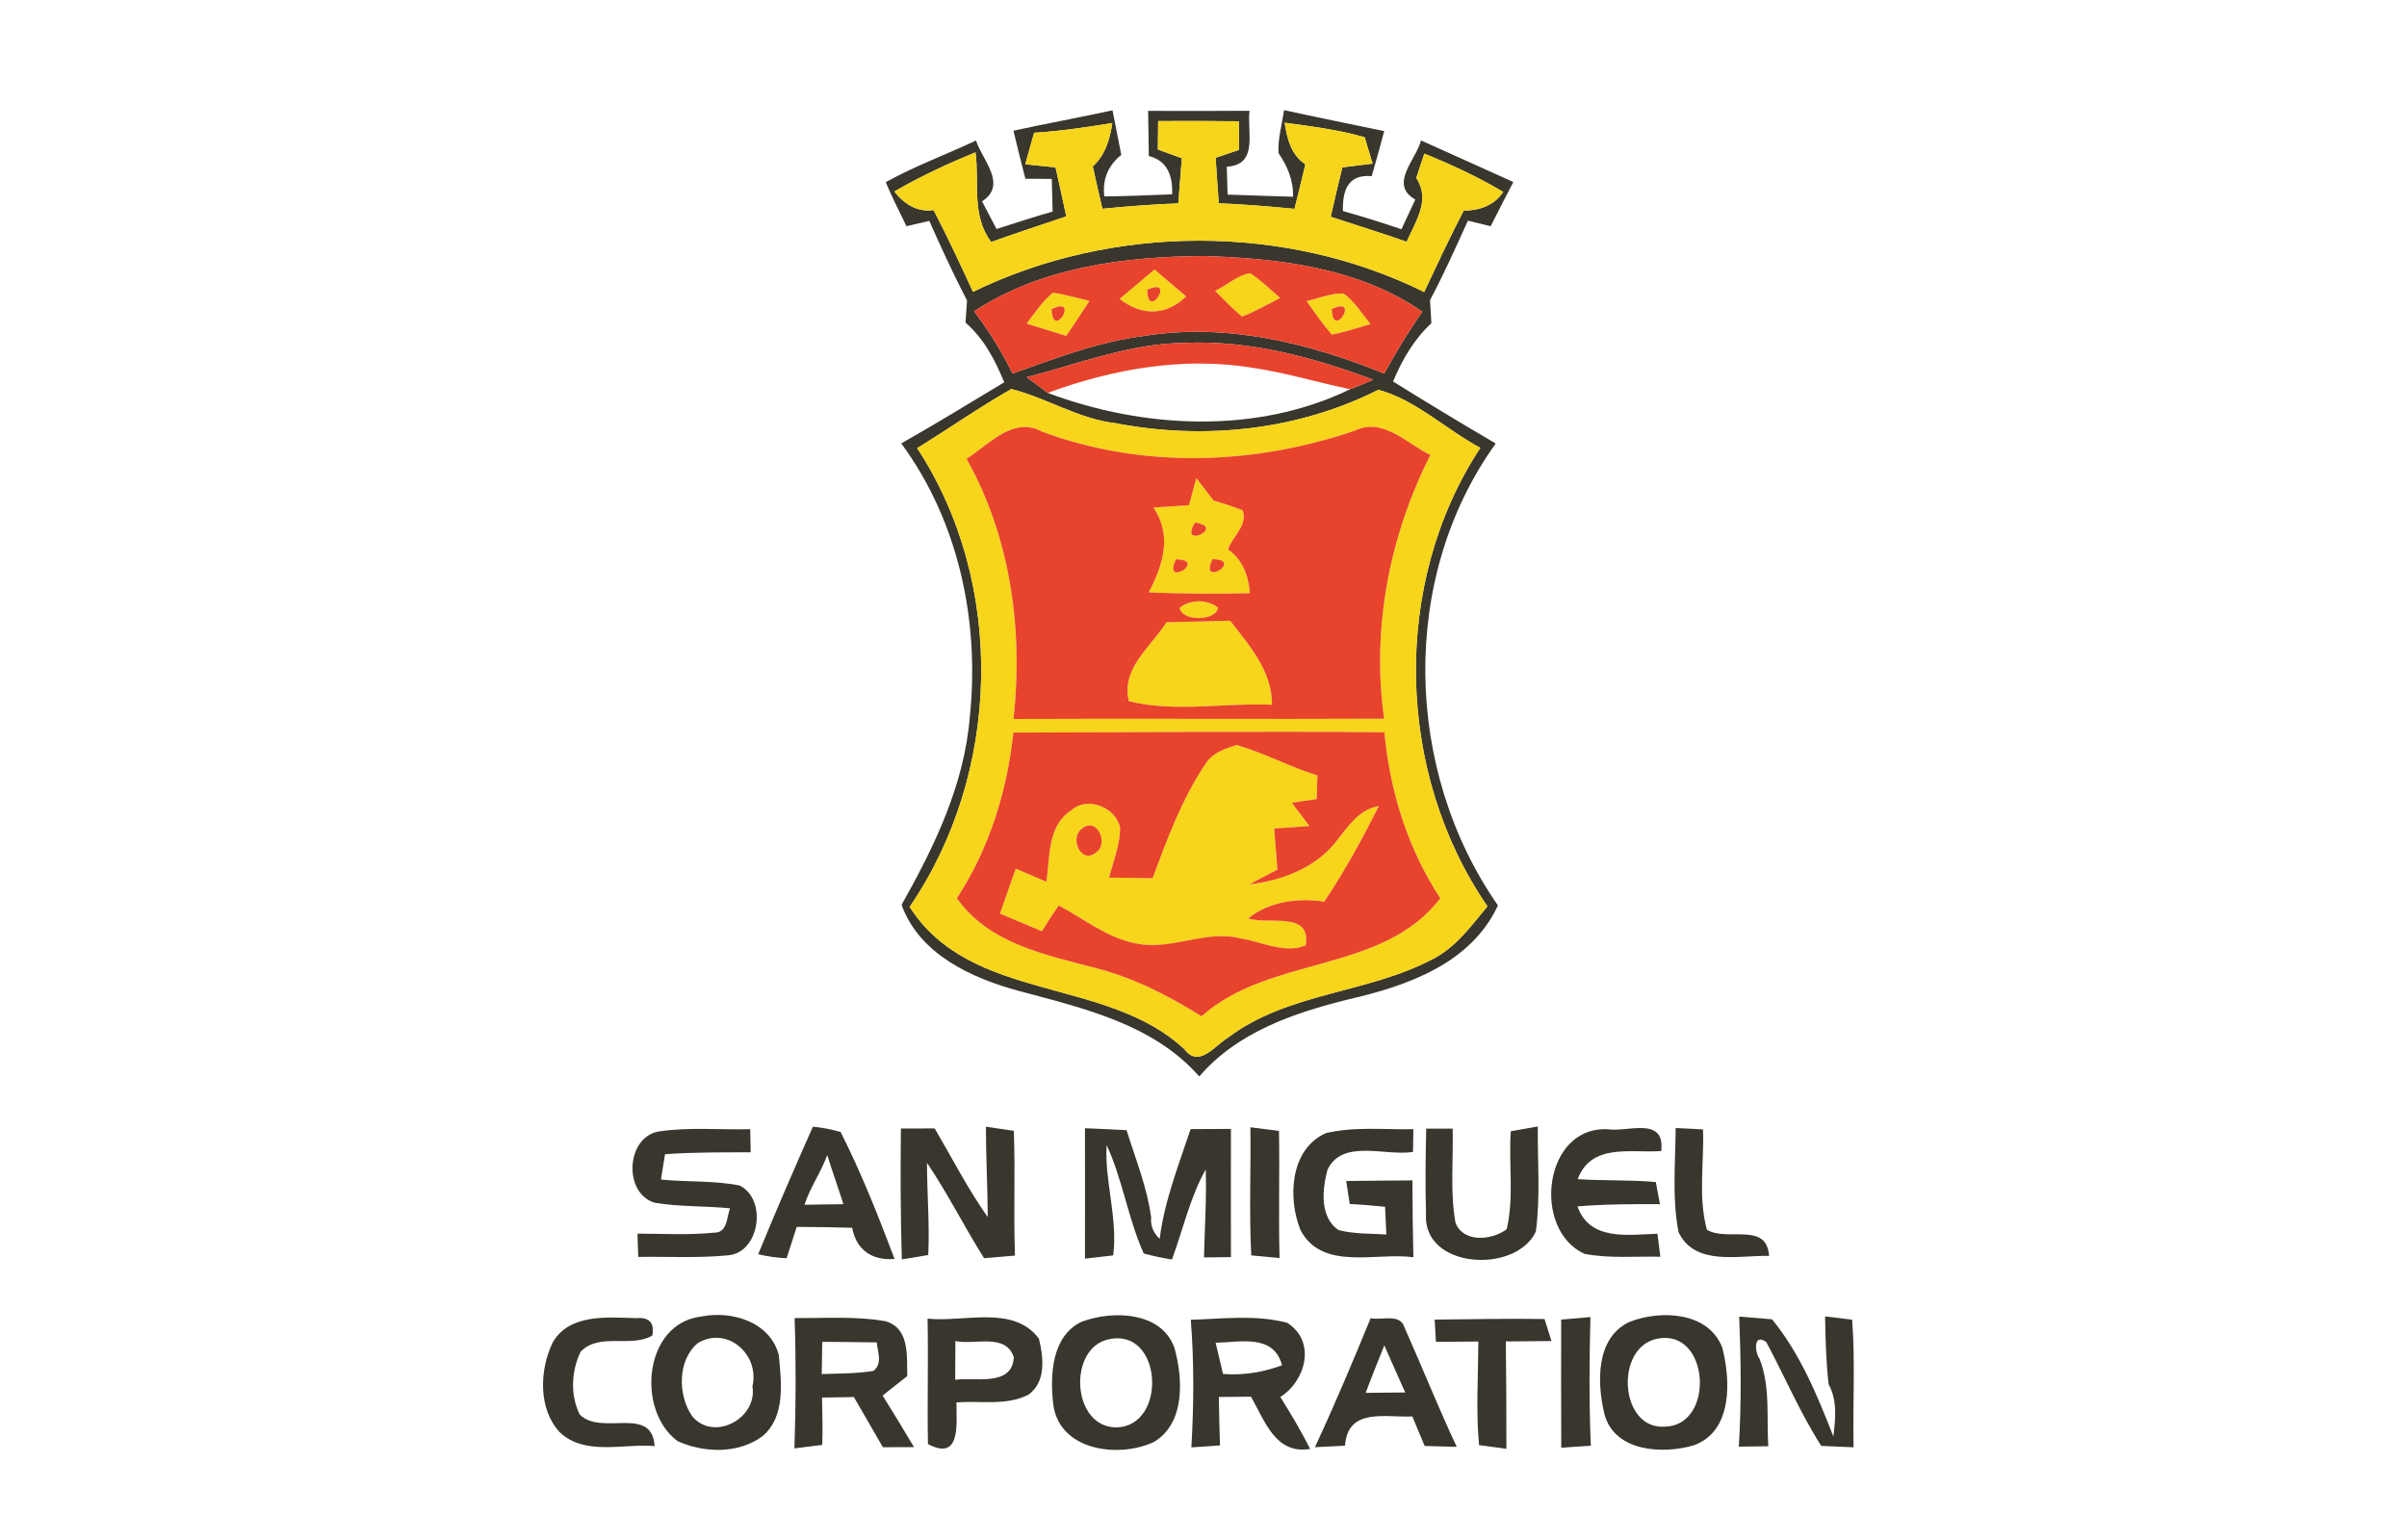 <?xml version="1.0" encoding="UTF-8" ?>
<!DOCTYPE svg PUBLIC "-//W3C//DTD SVG 1.1//EN" "http://www.w3.org/Graphics/SVG/1.1/DTD/svg11.dtd">
<svg width="250pt" height="160pt" viewBox="0 0 250 160" version="1.1" xmlns="http://www.w3.org/2000/svg">
<g id="#ffffffff">
</g>
<g id="#39362dff">
<path fill="#39362d" opacity="1.00" d=" M 105.26 13.58 C 108.68 12.83 112.13 12.21 115.55 11.46 C 115.86 13.00 116.16 14.55 116.46 16.09 C 115.09 17.19 114.48 18.66 114.70 20.41 C 117.05 20.38 119.39 20.28 121.74 20.19 C 121.82 18.33 121.29 16.70 119.32 16.21 C 119.30 14.64 119.27 13.08 119.25 11.52 C 122.76 11.54 126.27 11.53 129.78 11.51 C 129.50 13.70 130.75 17.13 127.42 17.32 C 127.44 18.05 127.48 19.50 127.50 20.22 C 129.77 20.29 132.03 20.38 134.30 20.44 C 134.35 18.75 133.72 17.27 132.79 15.90 C 132.71 14.40 133.15 12.92 133.37 11.44 C 136.83 12.21 140.31 12.89 143.77 13.62 C 143.36 15.18 142.92 16.74 142.47 18.30 C 139.97 18.08 139.43 19.83 139.48 21.93 C 141.52 22.49 143.55 23.14 145.56 23.82 C 146.04 22.79 146.52 21.76 147.00 20.73 C 144.21 19.16 147.10 16.57 147.59 14.59 C 150.78 16.04 153.99 17.45 157.18 18.91 C 156.39 20.43 155.60 21.96 154.83 23.50 C 154.04 23.31 153.25 23.12 152.46 22.93 C 151.20 25.71 149.96 28.49 148.53 31.18 C 148.56 31.78 148.63 32.98 148.67 33.58 C 146.86 35.25 145.63 37.38 144.69 39.64 C 148.22 41.83 151.77 43.98 155.35 46.08 C 145.30 60.06 145.83 80.08 155.58 94.07 C 152.77 100.14 146.11 102.44 140.06 103.83 C 134.36 105.24 128.51 107.24 124.56 111.84 C 119.77 106.39 112.55 104.76 105.85 102.96 C 100.92 101.63 95.49 99.15 93.64 94.01 C 97.06 87.94 100.17 81.50 100.73 74.45 C 101.76 64.54 99.57 54.17 93.61 46.07 C 97.21 44.02 100.75 41.87 104.30 39.72 C 103.36 37.41 102.19 35.17 100.28 33.52 C 100.32 32.94 100.40 31.79 100.44 31.22 C 99.03 28.51 97.76 25.74 96.52 22.95 C 95.73 23.13 94.94 23.32 94.15 23.50 C 93.42 21.98 92.64 20.49 92.00 18.93 C 95.01 17.25 98.26 16.07 101.37 14.60 C 102.04 16.66 104.67 19.17 102.00 20.92 C 102.38 21.64 103.13 23.08 103.50 23.79 C 105.44 23.17 107.38 22.54 109.33 21.98 C 109.31 21.13 109.27 19.44 109.24 18.59 C 108.56 18.59 107.18 18.58 106.50 18.57 C 106.07 16.91 105.66 15.25 105.26 13.58 M 120.29 12.58 C 120.28 13.56 120.27 14.55 120.26 15.53 C 120.88 15.76 122.12 16.21 122.75 16.44 C 122.63 18.00 122.51 19.57 122.38 21.13 C 119.75 21.23 117.12 21.43 114.50 21.69 C 114.16 20.22 113.82 18.76 113.50 17.29 C 114.81 16.10 115.27 14.47 115.53 12.78 C 112.84 13.22 110.13 13.63 107.41 13.79 C 107.09 14.89 106.79 15.98 106.49 17.07 C 107.28 17.15 108.84 17.31 109.63 17.39 C 110.01 19.08 110.39 20.78 110.75 22.48 C 108.15 23.37 105.54 24.21 102.95 25.14 C 100.86 22.36 101.74 19.01 101.32 15.83 C 98.43 17.01 95.59 18.32 92.89 19.90 C 93.92 21.21 95.28 22.07 96.97 21.83 C 98.41 24.62 99.75 27.47 101.06 30.32 C 115.54 23.27 133.47 23.19 147.92 30.34 C 149.25 27.51 150.58 24.67 152.02 21.89 C 153.66 21.86 155.16 21.38 156.13 19.94 C 153.52 18.38 150.75 17.11 147.94 15.96 C 147.66 16.80 147.37 17.64 147.10 18.49 C 148.61 20.77 147.03 23.00 146.10 25.12 C 143.49 24.20 140.83 23.39 138.21 22.52 C 138.59 20.81 139.01 19.10 139.42 17.39 C 140.21 17.30 141.78 17.10 142.56 17.00 C 142.36 16.32 141.95 14.95 141.74 14.26 C 139.03 13.48 136.22 13.13 133.43 12.75 C 133.69 14.41 134.08 16.08 135.58 17.07 C 135.22 18.62 134.84 20.16 134.45 21.70 C 131.84 21.44 129.21 21.23 126.59 21.12 C 126.47 19.54 126.36 17.97 126.26 16.39 C 126.87 16.19 128.09 15.78 128.70 15.57 C 128.69 14.58 128.68 13.59 128.67 12.60 C 125.88 12.57 123.08 12.56 120.29 12.58 M 101.17 32.35 C 102.72 34.36 104.04 36.54 105.17 38.81 C 109.68 37.20 114.20 35.46 118.99 34.88 C 127.44 33.55 135.97 35.64 143.77 38.81 C 144.98 36.61 146.28 34.45 147.73 32.39 C 141.13 27.81 132.81 26.83 124.99 26.60 C 116.80 26.66 108.15 27.75 101.17 32.35 M 106.65 39.19 C 107.37 39.73 108.10 40.28 108.82 40.82 C 118.75 44.55 130.53 45.15 140.23 40.44 C 141.03 40.14 141.83 39.80 142.62 39.45 C 136.37 37.11 129.78 35.33 123.06 35.62 C 117.39 35.68 112.07 37.78 106.65 39.19 M 95.26 46.56 C 104.52 60.70 103.98 80.34 94.48 94.22 C 100.87 104.22 114.89 101.41 123.02 109.01 C 124.53 111.03 126.19 108.60 127.58 107.78 C 133.75 103.12 141.97 103.22 148.68 99.71 C 151.15 98.50 152.79 96.23 154.49 94.16 C 144.96 80.30 144.48 60.64 153.75 46.53 C 150.20 44.63 147.01 41.52 143.16 40.50 C 134.79 44.72 125.08 45.74 115.93 43.98 C 112.06 43.55 108.73 41.35 105.04 40.42 C 101.69 42.33 98.54 44.54 95.26 46.56 Z" />
<path fill="#39362d" opacity="1.00" d=" M 68.38 117.56 C 71.53 117.08 74.74 117.40 77.92 117.32 C 77.93 117.92 77.96 119.12 77.97 119.72 C 75.00 119.73 72.03 119.70 69.07 119.92 C 68.93 120.80 68.78 121.68 68.65 122.55 C 71.36 122.83 74.13 122.63 76.82 123.17 C 79.70 124.59 78.93 130.13 75.63 130.42 C 72.53 130.73 69.40 130.54 66.29 130.59 C 66.27 129.99 66.23 128.78 66.21 128.17 C 68.85 128.17 71.50 128.34 74.13 128.07 C 75.58 128.11 75.46 126.49 75.82 125.54 C 73.23 125.28 70.61 125.39 68.04 124.97 C 64.72 124.03 65.00 118.19 68.38 117.56 Z" />
<path fill="#39362d" opacity="1.00" d=" M 84.43 117.06 C 85.41 117.15 86.37 117.34 87.31 117.61 C 89.46 121.87 91.23 126.33 92.91 130.80 C 90.61 130.99 88.94 129.89 88.51 127.56 C 86.59 127.50 84.67 127.48 82.75 127.47 C 82.40 128.55 82.05 129.64 81.70 130.73 C 80.70 130.68 79.71 130.54 78.75 130.31 C 80.57 125.86 82.48 121.45 84.43 117.06 M 83.56 125.17 C 84.91 125.15 86.26 125.12 87.60 125.11 C 87.06 123.40 86.45 121.71 85.92 120.00 C 85.28 121.79 84.14 123.35 83.56 125.17 Z" />
<path fill="#39362d" opacity="1.00" d=" M 93.57 117.25 C 94.45 117.25 96.21 117.24 97.08 117.24 C 98.89 120.32 100.52 123.52 102.59 126.45 C 102.58 123.32 102.40 120.19 102.40 117.06 C 103.13 117.17 104.58 117.39 105.30 117.49 C 105.46 121.81 105.26 126.13 105.42 130.45 C 104.35 130.54 103.28 130.63 102.21 130.72 C 100.15 127.46 98.44 124.00 96.28 120.81 C 96.28 124.00 96.57 127.20 96.41 130.39 C 95.73 130.51 94.36 130.74 93.67 130.85 C 93.52 126.32 93.53 121.79 93.57 117.25 Z" />
<path fill="#39362d" opacity="1.00" d=" M 123.66 117.31 C 125.05 117.30 126.45 117.29 127.85 117.29 C 127.85 121.73 127.83 126.17 127.85 130.61 C 127.15 130.62 125.75 130.63 125.05 130.64 C 125.12 127.59 125.33 124.54 125.23 121.50 C 123.59 124.42 122.88 127.73 121.72 130.86 C 120.73 130.70 119.75 130.49 118.79 130.23 C 117.17 126.61 116.59 122.53 114.94 118.97 C 114.69 122.54 116.12 126.62 115.62 130.43 C 114.89 130.52 113.42 130.68 112.69 130.77 C 112.70 126.25 112.69 121.73 112.69 117.22 C 114.13 117.28 115.57 117.34 117.01 117.42 C 117.94 120.41 119.14 123.34 119.56 126.47 C 119.48 127.36 119.81 128.13 120.45 128.71 C 120.94 124.76 122.42 121.06 123.66 117.31 Z" />
<path fill="#39362d" opacity="1.00" d=" M 137.71 117.73 C 140.68 117.02 143.77 117.38 146.80 117.32 C 146.79 117.91 146.77 119.09 146.76 119.68 C 143.89 120.15 139.42 118.27 137.87 121.55 C 137.34 123.57 137.04 126.44 139.02 127.80 C 140.64 128.22 142.33 128.15 143.99 128.26 C 143.96 127.54 143.89 126.10 143.86 125.38 C 142.64 125.25 141.41 125.16 140.19 125.09 C 140.10 124.49 139.91 123.30 139.82 122.70 C 142.11 122.67 144.41 122.66 146.70 122.64 C 146.70 125.30 146.74 127.96 146.80 130.62 C 142.94 130.09 137.31 132.09 135.07 127.79 C 133.73 124.46 133.99 119.38 137.71 117.73 Z" />
<path fill="#39362d" opacity="1.00" d=" M 148.13 117.26 C 148.82 117.26 150.19 117.26 150.88 117.26 C 150.96 120.51 150.60 123.81 151.17 127.03 C 151.98 129.15 154.96 128.87 156.49 127.71 C 157.28 124.37 156.67 120.92 156.92 117.53 C 157.62 117.41 159.02 117.17 159.72 117.04 C 159.69 120.67 160.00 124.34 159.52 127.95 C 157.46 132.40 147.69 131.86 148.11 126.06 C 148.02 123.13 148.07 120.19 148.13 117.26 Z" />
<path fill="#39362d" opacity="1.00" d=" M 174.04 117.20 C 174.75 117.24 176.17 117.31 176.88 117.34 C 177.01 120.80 176.35 124.38 177.29 127.77 C 179.44 129.04 183.51 126.90 183.74 130.48 C 180.58 130.41 176.05 131.58 174.34 128.02 C 173.65 124.47 174.02 120.80 174.04 117.20 Z" />
<path fill="#39362d" opacity="1.00" d=" M 129.87 117.12 C 130.61 117.21 132.10 117.41 132.84 117.50 C 132.92 121.90 132.78 126.31 132.90 130.71 C 132.16 130.64 130.69 130.50 129.96 130.43 C 129.73 125.99 129.93 121.55 129.87 117.12 Z" />
<path fill="#39362d" opacity="1.00" d=" M 164.57 130.27 C 159.06 127.76 160.32 116.93 167.03 117.33 C 169.02 117.64 172.98 115.94 172.54 119.59 C 169.39 119.82 165.30 118.72 163.86 122.51 C 166.56 122.69 169.28 122.57 171.98 122.81 C 172.09 123.38 172.30 124.53 172.41 125.11 C 169.55 125.10 166.69 125.10 163.84 125.34 C 165.13 128.96 169.05 128.28 172.15 128.18 C 172.25 128.97 172.35 129.77 172.45 130.57 C 169.83 130.51 167.16 130.77 164.57 130.27 Z" />
<path fill="#39362d" opacity="1.00" d=" M 57.40 139.49 C 59.13 136.46 63.09 136.87 66.07 136.95 C 67.44 136.83 68.00 137.43 67.75 138.76 C 65.50 140.07 62.28 138.41 60.31 140.43 C 59.34 142.42 59.21 144.94 60.21 146.96 C 62.45 149.24 67.72 145.95 67.99 150.24 C 64.77 149.96 60.81 151.28 58.17 148.84 C 55.87 146.39 56.03 142.35 57.40 139.49 Z" />
<path fill="#39362d" opacity="1.00" d=" M 72.86 136.78 C 76.02 136.14 80.00 137.35 80.89 140.79 C 81.15 143.59 81.62 147.15 79.21 149.20 C 76.74 151.07 73.11 150.97 70.38 149.73 C 66.05 146.54 66.86 137.46 72.86 136.78 M 72.48 139.54 C 70.34 141.32 70.40 144.97 71.88 147.12 C 74.10 149.84 78.71 147.38 78.15 144.03 C 78.93 140.76 75.55 137.71 72.48 139.54 Z" />
<path fill="#39362d" opacity="1.00" d=" M 82.53 136.94 C 85.69 136.97 88.89 136.72 92.02 137.28 C 94.50 138.05 94.18 140.91 94.23 142.97 C 93.37 143.64 92.52 144.31 91.67 144.99 C 92.78 146.76 93.87 148.55 94.93 150.35 C 93.85 150.35 92.77 150.36 91.70 150.36 C 90.70 148.62 89.70 146.88 88.69 145.15 C 87.59 145.16 86.48 145.18 85.38 145.20 C 85.40 146.83 85.47 148.47 85.40 150.12 C 84.68 150.21 83.23 150.39 82.51 150.48 C 82.67 145.97 82.68 141.45 82.53 136.94 M 85.40 139.41 C 85.38 140.53 85.36 141.65 85.35 142.76 C 87.13 142.69 88.94 142.73 90.71 142.43 C 91.70 141.68 91.15 140.47 91.06 139.47 C 89.18 139.44 87.29 139.42 85.40 139.41 Z" />
<path fill="#39362d" opacity="1.00" d=" M 96.34 137.00 C 100.10 137.41 105.28 135.53 107.91 139.09 C 108.38 141.03 108.67 143.54 106.84 144.89 C 104.54 146.09 101.82 145.50 99.34 145.71 C 99.33 147.88 99.85 151.87 96.38 150.03 C 96.30 145.69 96.43 141.34 96.34 137.00 M 99.23 139.33 C 99.22 140.67 99.21 142.01 99.21 143.35 C 101.28 143.07 105.12 144.11 105.30 141.02 C 104.45 138.45 101.24 139.77 99.23 139.33 Z" />
<path fill="#39362d" opacity="1.00" d=" M 112.33 137.33 C 115.51 136.12 120.65 136.24 121.98 140.04 C 122.88 143.23 123.11 147.92 119.82 149.83 C 116.13 151.53 109.99 150.72 109.39 145.87 C 109.05 142.89 109.22 138.81 112.33 137.33 M 115.20 139.14 C 110.89 139.97 111.26 148.32 115.97 148.30 C 121.27 148.17 120.75 137.95 115.20 139.14 Z" />
<path fill="#39362d" opacity="1.00" d=" M 123.68 137.12 C 127.00 137.02 130.42 136.57 133.68 137.43 C 136.72 139.35 135.65 143.44 132.98 145.14 C 134.07 146.90 135.15 148.68 136.07 150.54 C 132.46 151.14 131.38 147.62 129.93 145.11 C 129.09 145.12 127.43 145.13 126.59 145.14 C 126.62 146.82 126.66 148.49 126.71 150.17 C 125.97 150.22 124.49 150.33 123.74 150.38 C 124.00 145.96 124.03 141.53 123.68 137.12 M 126.26 139.51 C 126.45 140.32 126.83 141.94 127.03 142.75 C 129.11 142.92 131.20 142.57 133.16 141.85 C 132.28 138.56 128.85 139.45 126.26 139.51 Z" />
<path fill="#39362d" opacity="1.00" d=" M 142.36 136.96 C 143.49 137.20 145.46 136.41 145.89 137.95 C 147.72 142.06 149.39 146.24 151.30 150.32 C 150.46 150.30 148.80 150.25 147.97 150.23 C 147.54 149.20 147.11 148.18 146.69 147.16 C 143.92 147.30 139.98 146.20 139.70 150.20 C 138.92 150.24 137.35 150.32 136.57 150.36 C 138.63 145.95 140.51 141.46 142.36 136.96 M 143.78 139.78 C 143.11 141.42 142.47 143.06 141.84 144.71 C 143.21 144.70 144.58 144.68 145.95 144.67 C 145.21 143.04 144.51 141.41 143.78 139.78 Z" />
<path fill="#39362d" opacity="1.00" d=" M 149.01 137.10 C 152.81 137.07 156.61 136.98 160.42 137.04 C 160.60 137.62 160.96 138.76 161.14 139.33 C 159.56 139.35 157.98 139.36 156.40 139.37 C 156.44 143.09 156.47 146.81 156.46 150.53 C 155.75 150.43 154.33 150.24 153.62 150.14 C 153.29 146.56 153.53 142.96 153.55 139.38 C 152.08 139.39 150.61 139.40 149.14 139.41 C 149.11 138.83 149.04 137.68 149.01 137.10 Z" />
<path fill="#39362d" opacity="1.00" d=" M 162.15 137.10 C 162.91 137.03 164.43 136.90 165.19 136.84 C 165.07 141.29 165.04 145.75 165.23 150.20 C 164.20 150.27 163.18 150.34 162.16 150.41 C 162.15 145.97 162.13 141.53 162.15 137.10 Z" />
<path fill="#39362d" opacity="1.00" d=" M 169.27 137.33 C 172.47 136.08 177.44 136.27 178.88 140.01 C 179.76 143.42 179.97 148.70 175.93 150.16 C 172.71 151.11 167.70 150.85 166.65 146.94 C 165.86 143.71 165.71 138.96 169.27 137.33 M 172.16 139.08 C 167.65 139.92 168.20 148.63 172.97 148.22 C 178.15 148.07 177.58 138.03 172.16 139.08 Z" />
<path fill="#39362d" opacity="1.00" d=" M 180.64 136.79 C 181.49 136.86 183.19 137.00 184.05 137.07 C 186.98 140.65 188.75 144.98 190.42 149.24 C 190.64 147.43 190.85 145.49 189.93 143.83 C 189.66 141.48 189.60 139.12 189.56 136.77 C 190.27 136.85 191.67 137.03 192.37 137.11 C 192.71 141.52 192.42 145.95 192.52 150.37 C 191.68 150.34 190.00 150.26 189.16 150.22 C 186.96 146.78 185.37 143.01 183.45 139.43 C 182.06 138.46 182.26 140.54 182.77 141.21 C 183.89 144.09 183.47 147.25 183.66 150.26 C 182.90 150.27 181.37 150.29 180.60 150.30 C 180.88 145.80 180.82 141.29 180.64 136.79 Z" />
</g>
<g id="#f6d51aff">
<path fill="#f6d51a" opacity="1.00" d=" M 120.29 12.58 C 123.08 12.56 125.88 12.57 128.67 12.60 C 128.68 13.59 128.69 14.58 128.70 15.57 C 128.09 15.78 126.87 16.19 126.26 16.39 C 126.36 17.97 126.47 19.54 126.59 21.12 C 129.21 21.23 131.84 21.44 134.45 21.70 C 134.84 20.16 135.22 18.62 135.58 17.07 C 134.08 16.08 133.69 14.41 133.43 12.75 C 136.22 13.13 139.03 13.48 141.74 14.26 C 141.95 14.95 142.36 16.32 142.56 17.00 C 141.78 17.10 140.21 17.30 139.42 17.39 C 139.01 19.10 138.59 20.81 138.21 22.52 C 140.83 23.39 143.49 24.20 146.10 25.12 C 147.03 23.00 148.61 20.77 147.10 18.49 C 147.37 17.64 147.66 16.80 147.94 15.96 C 150.75 17.11 153.52 18.38 156.13 19.94 C 155.16 21.38 153.66 21.86 152.02 21.89 C 150.58 24.67 149.25 27.51 147.92 30.34 C 133.47 23.19 115.54 23.27 101.06 30.32 C 99.75 27.47 98.41 24.62 96.97 21.83 C 95.28 22.07 93.92 21.21 92.89 19.90 C 95.59 18.32 98.43 17.01 101.32 15.83 C 101.74 19.01 100.86 22.36 102.95 25.14 C 105.54 24.21 108.15 23.37 110.75 22.48 C 110.39 20.78 110.01 19.08 109.63 17.39 C 108.84 17.31 107.28 17.15 106.49 17.07 C 106.79 15.98 107.09 14.89 107.41 13.79 C 110.13 13.63 112.84 13.22 115.53 12.78 C 115.27 14.47 114.81 16.10 113.50 17.29 C 113.82 18.76 114.16 20.22 114.50 21.69 C 117.12 21.43 119.75 21.23 122.38 21.13 C 122.51 19.57 122.63 18.00 122.75 16.44 C 122.12 16.21 120.88 15.76 120.26 15.53 C 120.27 14.55 120.28 13.56 120.29 12.58 Z" />
<path fill="#f6d51a" opacity="1.00" d=" M 116.29 31.06 C 117.49 30.03 118.71 29.02 119.92 28.00 C 121.01 28.93 122.11 29.86 123.20 30.80 C 121.10 32.84 118.56 32.83 116.29 31.06 M 119.16 30.11 C 119.18 33.44 122.20 28.67 119.16 30.11 Z" />
<path fill="#f6d51a" opacity="1.00" d=" M 126.21 30.22 C 127.42 29.65 128.49 28.60 129.85 28.38 C 130.98 29.12 131.95 30.08 132.97 30.96 C 131.66 31.63 130.38 32.36 129.01 32.90 C 128.01 32.07 127.12 31.13 126.21 30.22 M 129.26 30.37 C 129.82 30.86 129.82 30.86 129.26 30.37 Z" />
<path fill="#f6d51a" opacity="1.00" d=" M 109.37 30.40 C 110.65 30.60 111.90 30.96 113.16 31.26 C 112.37 32.48 111.56 33.69 110.75 34.90 C 109.37 34.47 108.00 34.05 106.62 33.62 C 107.49 32.51 108.27 31.30 109.37 30.40 M 109.22 32.13 C 109.34 35.46 112.22 30.62 109.22 32.13 Z" />
<path fill="#f6d51a" opacity="1.00" d=" M 135.70 31.28 C 136.97 31.01 138.23 30.44 139.56 30.49 C 140.70 31.34 141.46 32.58 142.35 33.67 C 141.01 34.05 139.69 34.51 138.32 34.76 C 137.37 33.66 136.54 32.46 135.70 31.28 M 138.33 32.11 C 138.40 35.44 141.36 30.64 138.33 32.11 Z" />
<path fill="#f6d51a" opacity="1.00" d=" M 95.26 46.56 C 98.54 44.54 101.69 42.33 105.04 40.42 C 108.73 41.35 112.06 43.55 115.93 43.98 C 125.08 45.74 134.79 44.72 143.16 40.50 C 147.01 41.52 150.20 44.63 153.75 46.53 C 144.48 60.64 144.96 80.30 154.49 94.16 C 152.79 96.23 151.15 98.50 148.68 99.71 C 141.97 103.22 133.75 103.12 127.58 107.78 C 126.19 108.60 124.53 111.03 123.02 109.01 C 114.89 101.41 100.87 104.22 94.48 94.22 C 103.98 80.34 104.52 60.70 95.26 46.56 M 100.39 47.67 C 104.99 55.86 106.27 65.45 105.27 74.70 C 118.10 74.64 130.93 74.73 143.76 74.67 C 142.44 65.28 144.31 55.70 148.56 47.27 C 146.12 46.09 143.65 43.34 140.74 44.73 C 130.31 48.32 118.65 48.73 108.24 44.85 C 105.24 43.20 102.72 46.19 100.39 47.67 M 105.25 76.11 C 104.61 82.21 102.75 88.16 99.39 93.32 C 102.66 97.99 108.47 99.17 113.62 100.53 C 117.63 101.52 121.31 103.41 124.79 105.59 C 131.94 99.21 143.56 101.19 149.59 93.33 C 146.21 88.17 144.35 82.19 143.79 76.08 C 130.94 75.95 118.10 76.09 105.25 76.11 Z" />
<path fill="#f6d51a" opacity="1.00" d=" M 124.26 49.67 C 124.85 50.45 125.44 51.22 126.03 51.99 C 127.04 52.29 128.05 52.63 129.05 53.01 C 129.68 54.52 127.99 55.74 127.55 57.08 C 129.08 58.17 129.68 59.82 129.82 61.63 C 126.31 61.71 122.81 61.71 119.31 61.54 C 120.80 58.70 121.77 55.63 119.80 52.73 C 121.03 52.65 122.26 52.57 123.49 52.49 C 123.68 51.78 124.07 50.38 124.26 49.67 M 122.23 54.31 C 122.85 54.68 122.85 54.68 122.23 54.31 M 124.12 54.30 C 122.35 57.14 127.43 54.74 124.12 54.30 M 122.15 58.11 C 120.66 61.12 125.50 58.18 122.15 58.11 M 125.93 58.10 C 124.50 61.14 129.28 58.11 125.93 58.10 Z" />
<path fill="#f6d51a" opacity="1.00" d=" M 122.52 63.15 C 123.58 62.25 125.44 62.26 126.51 63.13 C 126.33 64.56 122.71 64.58 122.52 63.15 Z" />
<path fill="#f6d51a" opacity="1.00" d=" M 117.25 72.85 C 116.40 69.45 119.55 67.21 121.15 64.65 C 123.35 64.59 125.56 64.54 127.77 64.49 C 129.79 67.09 132.12 69.71 132.12 73.22 C 127.20 73.01 121.99 74.04 117.25 72.85 Z" />
<path fill="#f6d51a" opacity="1.00" d=" M 128.47 77.41 C 131.33 78.24 133.98 79.68 136.83 80.57 C 136.81 81.18 136.78 82.41 136.76 83.02 C 136.11 83.12 134.82 83.31 134.17 83.40 C 134.78 84.21 135.39 85.01 136.00 85.82 C 134.78 85.91 133.56 85.99 132.34 86.08 C 132.46 87.50 132.57 88.92 132.68 90.35 C 131.95 90.73 130.49 91.49 129.76 91.88 C 133.26 91.48 136.90 90.07 139.02 87.11 C 140.15 85.68 141.25 84.06 143.21 83.75 C 141.49 87.16 139.67 90.52 137.54 93.68 C 134.77 93.28 131.88 93.64 129.63 95.42 C 131.80 96.13 136.22 94.59 135.61 98.23 C 133.36 99.11 131.12 97.86 128.90 97.51 C 125.24 96.53 121.63 98.82 117.96 98.01 C 114.98 97.45 112.59 95.46 109.97 94.08 C 109.35 94.95 108.77 95.84 108.22 96.75 C 106.77 96.14 105.31 95.52 103.86 94.92 C 104.41 93.37 104.96 91.81 105.50 90.25 C 106.56 90.70 107.62 91.16 108.68 91.61 C 109.07 89.06 108.76 85.78 111.27 84.19 C 112.95 82.66 115.95 83.90 116.34 86.02 C 116.33 87.80 115.64 89.48 115.19 91.18 C 116.69 91.20 118.20 91.22 119.71 91.24 C 121.25 87.13 122.77 82.94 125.26 79.29 C 125.97 78.21 127.27 77.74 128.47 77.41 M 112.37 86.10 C 111.03 87.03 112.28 89.84 113.82 88.58 C 115.23 87.65 113.92 84.79 112.37 86.10 Z" />
</g>
<g id="#e8432cff">
<path fill="#e8432c" opacity="1.00" d=" M 101.17 32.35 C 108.15 27.75 116.80 26.66 124.99 26.60 C 132.81 26.83 141.13 27.81 147.73 32.39 C 146.28 34.45 144.98 36.61 143.77 38.81 C 135.97 35.64 127.44 33.55 118.99 34.88 C 114.20 35.46 109.68 37.20 105.17 38.81 C 104.04 36.54 102.72 34.36 101.17 32.35 M 116.29 31.06 C 118.56 32.83 121.10 32.84 123.20 30.80 C 122.11 29.86 121.01 28.93 119.92 28.00 C 118.71 29.02 117.49 30.03 116.29 31.06 M 126.21 30.22 C 127.12 31.13 128.01 32.07 129.01 32.90 C 130.38 32.36 131.66 31.63 132.97 30.96 C 131.95 30.08 130.98 29.12 129.85 28.38 C 128.49 28.60 127.42 29.65 126.21 30.22 M 109.37 30.40 C 108.27 31.30 107.49 32.51 106.62 33.62 C 108.00 34.05 109.37 34.47 110.75 34.90 C 111.56 33.69 112.37 32.48 113.16 31.26 C 111.90 30.96 110.65 30.60 109.37 30.40 M 135.70 31.28 C 136.54 32.46 137.37 33.66 138.32 34.76 C 139.69 34.51 141.01 34.05 142.35 33.67 C 141.46 32.58 140.70 31.34 139.56 30.49 C 138.23 30.44 136.97 31.01 135.70 31.28 Z" />
<path fill="#e8432c" opacity="1.00" d=" M 119.16 30.11 C 122.20 28.67 119.18 33.44 119.16 30.11 Z" />
<path fill="#e8432c" opacity="1.00" d=" M 129.26 30.37 C 129.82 30.86 129.82 30.86 129.26 30.37 Z" />
<path fill="#e8432c" opacity="1.00" d=" M 109.22 32.13 C 112.22 30.62 109.34 35.46 109.22 32.13 Z" />
<path fill="#e8432c" opacity="1.00" d=" M 138.33 32.11 C 141.36 30.64 138.40 35.44 138.33 32.11 Z" />
<path fill="#e8432c" opacity="1.00" d=" M 106.65 39.19 C 112.07 37.78 117.39 35.68 123.06 35.62 C 129.78 35.33 136.37 37.11 142.62 39.45 C 141.83 39.80 141.03 40.14 140.23 40.44 C 136.84 39.73 133.52 38.71 130.09 38.21 C 122.93 37.03 115.57 38.33 108.82 40.82 C 108.10 40.28 107.37 39.73 106.65 39.19 Z" />
<path fill="#e8432c" opacity="1.00" d=" M 100.39 47.67 C 102.72 46.19 105.24 43.20 108.24 44.85 C 118.65 48.73 130.31 48.32 140.74 44.73 C 143.65 43.34 146.12 46.09 148.56 47.27 C 144.31 55.70 142.44 65.28 143.76 74.67 C 130.93 74.73 118.10 74.64 105.27 74.70 C 106.27 65.45 104.99 55.86 100.39 47.67 M 124.26 49.67 C 124.07 50.38 123.68 51.78 123.49 52.49 C 122.26 52.57 121.03 52.65 119.80 52.73 C 121.77 55.63 120.80 58.70 119.31 61.54 C 122.81 61.71 126.31 61.71 129.82 61.63 C 129.68 59.82 129.08 58.17 127.55 57.08 C 127.99 55.74 129.68 54.52 129.05 53.01 C 128.05 52.63 127.04 52.29 126.03 51.99 C 125.44 51.22 124.85 50.45 124.26 49.67 M 122.52 63.15 C 122.71 64.58 126.33 64.56 126.51 63.13 C 125.44 62.26 123.58 62.25 122.52 63.15 M 117.25 72.85 C 121.99 74.04 127.20 73.01 132.12 73.22 C 132.12 69.71 129.79 67.09 127.77 64.49 C 125.56 64.54 123.35 64.59 121.15 64.65 C 119.55 67.21 116.40 69.45 117.25 72.85 Z" />
<path fill="#e8432c" opacity="1.00" d=" M 122.23 54.31 C 122.85 54.68 122.85 54.68 122.23 54.31 Z" />
<path fill="#e8432c" opacity="1.00" d=" M 124.12 54.30 C 127.43 54.74 122.35 57.14 124.12 54.30 Z" />
<path fill="#e8432c" opacity="1.00" d=" M 122.15 58.11 C 125.50 58.18 120.66 61.12 122.15 58.11 Z" />
<path fill="#e8432c" opacity="1.00" d=" M 125.93 58.10 C 129.28 58.11 124.50 61.14 125.93 58.10 Z" />
<path fill="#e8432c" opacity="1.00" d=" M 105.25 76.11 C 118.10 76.09 130.94 75.95 143.79 76.08 C 144.35 82.19 146.21 88.17 149.59 93.33 C 143.56 101.19 131.94 99.21 124.79 105.59 C 121.31 103.41 117.63 101.52 113.62 100.53 C 108.47 99.17 102.66 97.99 99.39 93.32 C 102.75 88.16 104.61 82.21 105.25 76.11 M 128.47 77.41 C 127.27 77.74 125.97 78.21 125.26 79.29 C 122.77 82.94 121.25 87.13 119.71 91.24 C 118.20 91.22 116.69 91.20 115.19 91.18 C 115.64 89.48 116.33 87.80 116.34 86.02 C 115.95 83.90 112.95 82.66 111.27 84.19 C 108.76 85.78 109.07 89.06 108.68 91.61 C 107.62 91.16 106.56 90.70 105.50 90.25 C 104.96 91.81 104.41 93.37 103.86 94.92 C 105.31 95.52 106.77 96.14 108.22 96.75 C 108.77 95.84 109.35 94.95 109.97 94.08 C 112.59 95.46 114.98 97.45 117.96 98.01 C 121.63 98.82 125.24 96.53 128.90 97.51 C 131.12 97.86 133.36 99.11 135.61 98.23 C 136.22 94.59 131.80 96.13 129.63 95.42 C 131.88 93.64 134.77 93.28 137.54 93.68 C 139.67 90.52 141.49 87.16 143.21 83.75 C 141.25 84.06 140.15 85.68 139.02 87.11 C 136.90 90.07 133.26 91.48 129.76 91.88 C 130.49 91.49 131.95 90.73 132.68 90.35 C 132.57 88.92 132.46 87.50 132.34 86.08 C 133.56 85.99 134.78 85.91 136.00 85.82 C 135.39 85.01 134.78 84.21 134.17 83.40 C 134.82 83.31 136.11 83.12 136.76 83.02 C 136.78 82.41 136.81 81.18 136.83 80.57 C 133.98 79.68 131.33 78.24 128.47 77.41 Z" />
<path fill="#e8432c" opacity="1.00" d=" M 112.37 86.10 C 113.92 84.79 115.23 87.65 113.82 88.58 C 112.28 89.84 111.03 87.03 112.37 86.10 Z" />
</g>
</svg>
